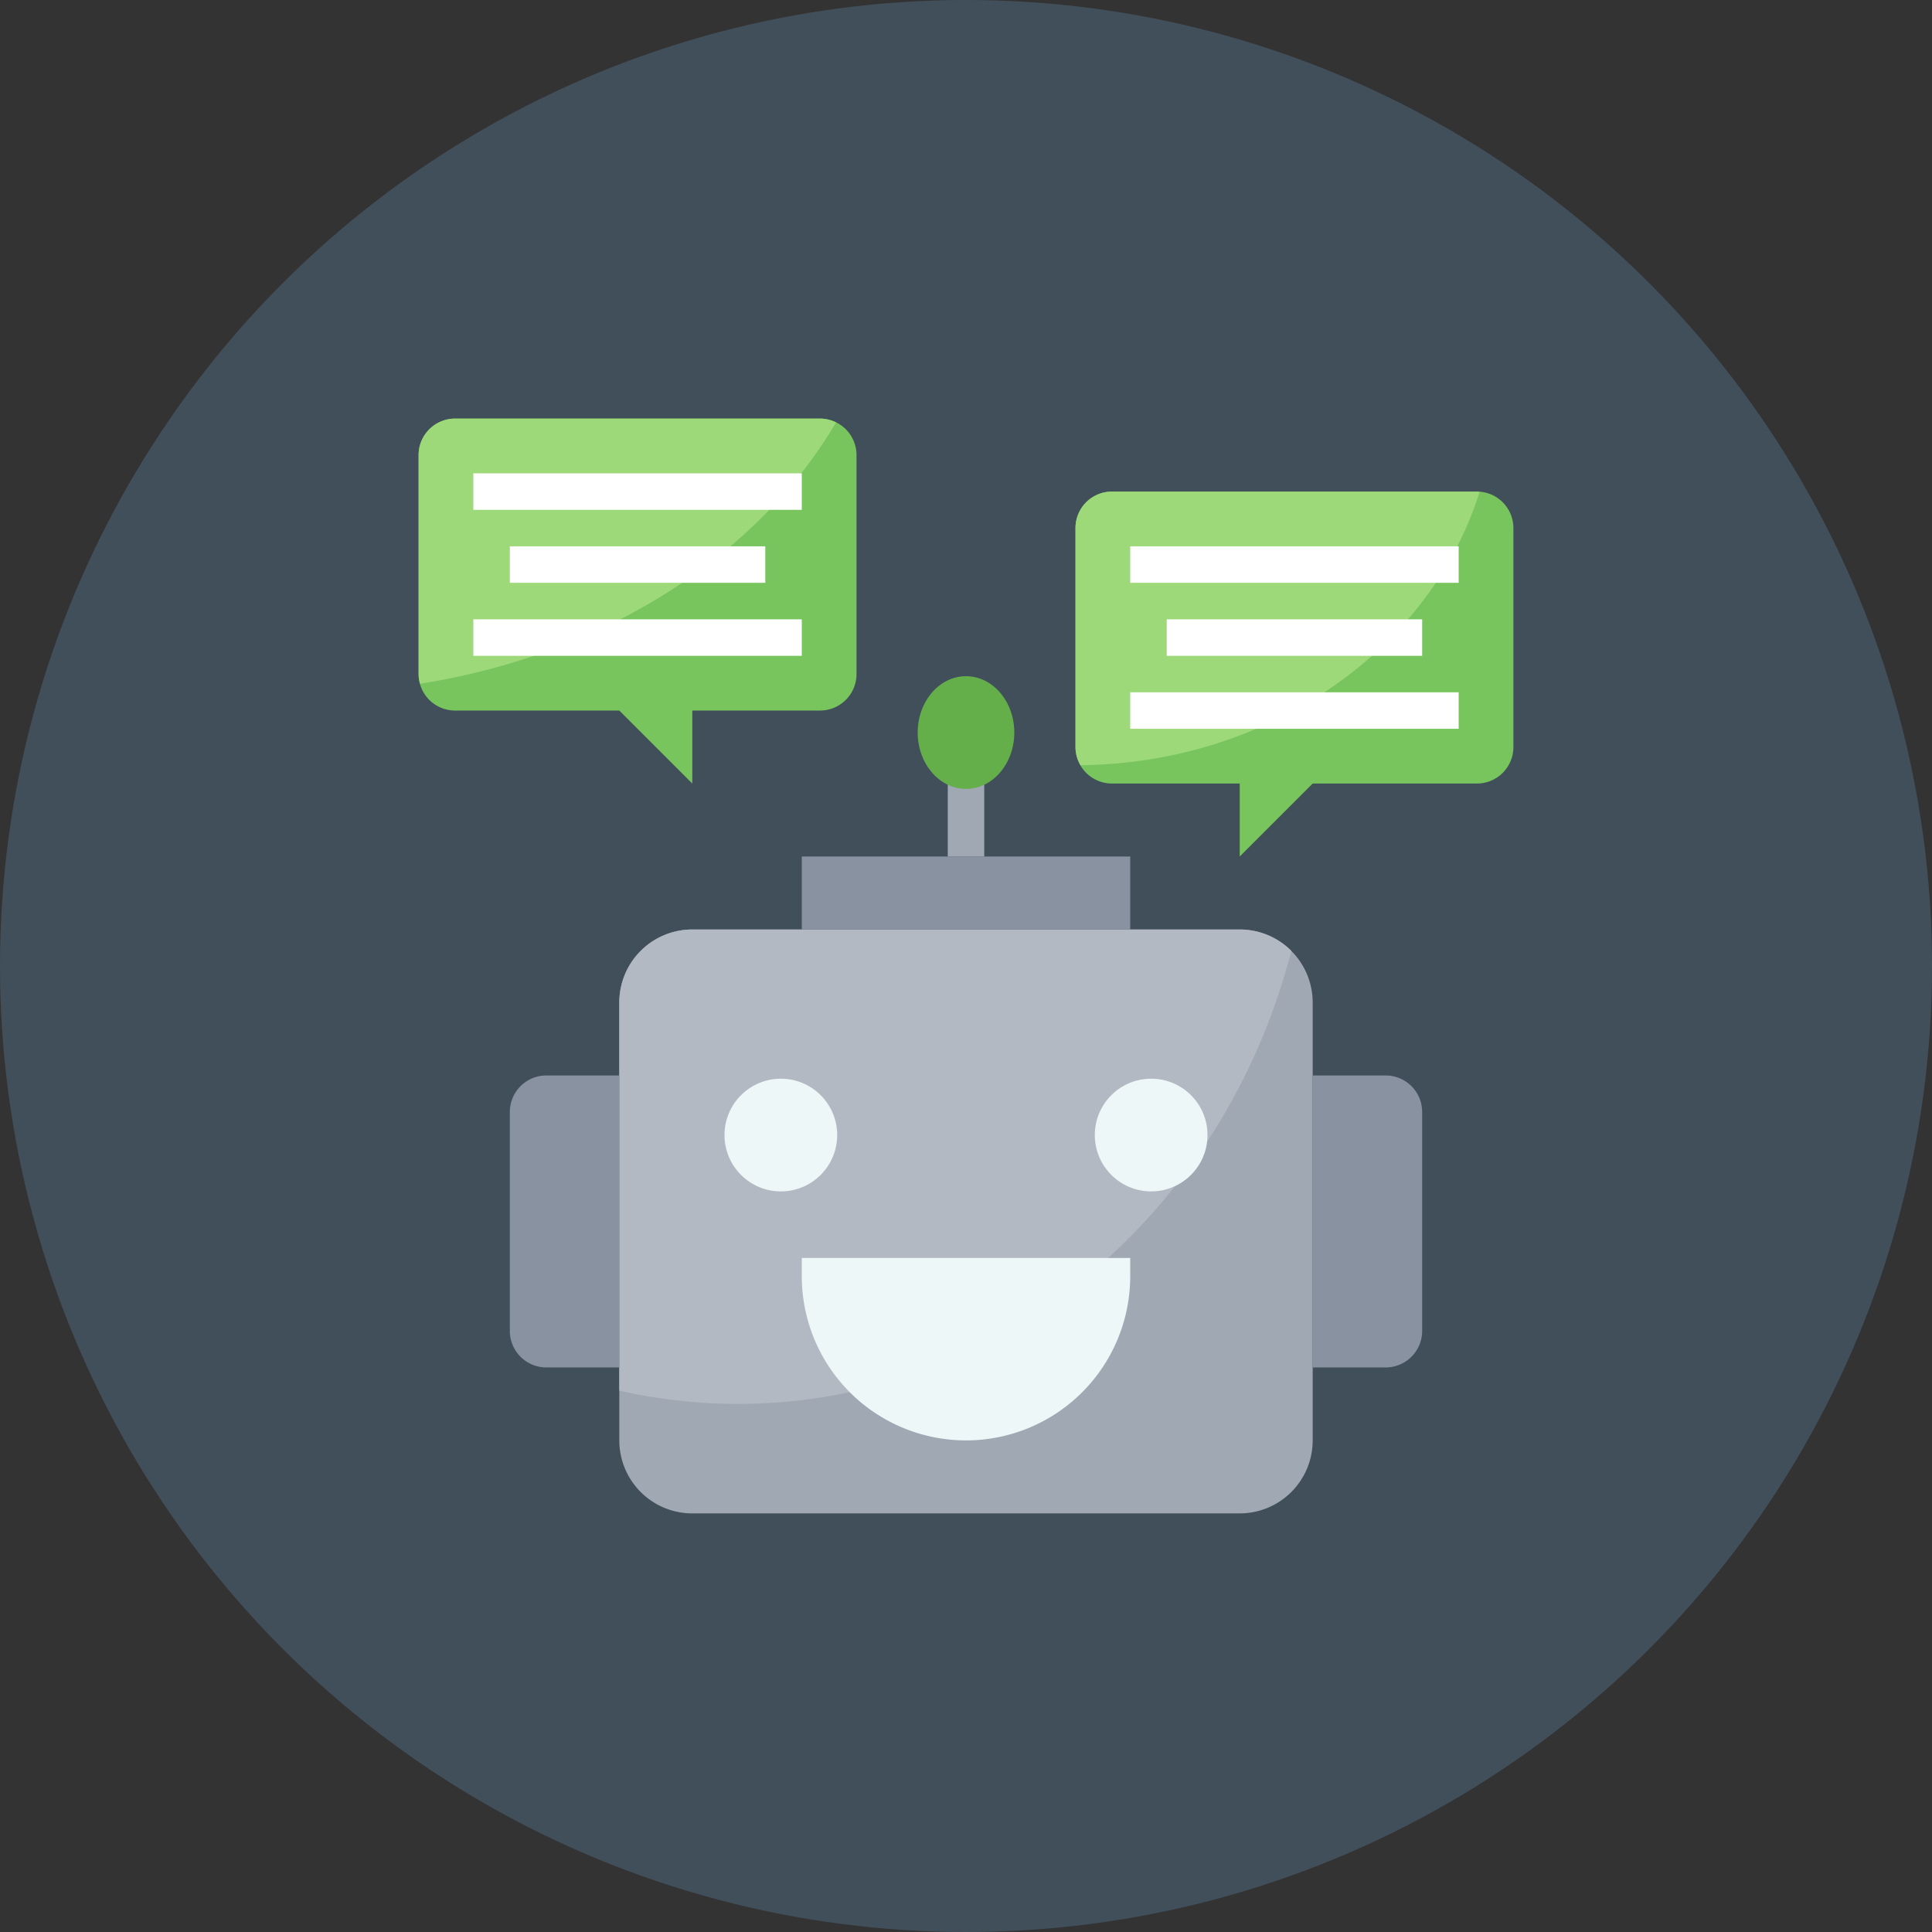 <svg xmlns="http://www.w3.org/2000/svg" width="120" height="120" viewBox="0 0 120 120">
  <rect x="0" y="0" width="120" height="120" fill="#333333" stroke="none"/>
  <g id="function_img_02" transform="translate(-661 -5570)">
    <circle id="楕円形_41" data-name="楕円形 41" cx="60" cy="60" r="60" transform="translate(661 5570)" fill="#414f5b"/>
    <g id="robotic" transform="translate(685 5594)">
      <path id="パス_881" data-name="パス 881" d="M51.533,66.267h-34A4.534,4.534,0,0,1,13,61.733v-27.2A4.534,4.534,0,0,1,17.533,30h34a4.534,4.534,0,0,1,4.533,4.533v27.2A4.534,4.534,0,0,1,51.533,66.267Z" transform="translate(1.467 3.733)" fill="#a0a8b3"/>
      <path id="パス_882" data-name="パス 882" d="M51.533,30h-34A4.534,4.534,0,0,0,13,34.533V58.64a33.244,33.244,0,0,0,7.367.826c16.378,0,30.169-11.908,34.374-28.136A4.518,4.518,0,0,0,51.533,30Z" transform="translate(1.467 3.733)" fill="#b3b9c2"/>
      <path id="パス_883" data-name="パス 883" d="M13.8,38H9.267A2.266,2.266,0,0,0,7,40.267v13.6a2.266,2.266,0,0,0,2.267,2.267H13.8Z" transform="translate(0.667 4.8)" fill="#8892a0"/>
      <path id="パス_884" data-name="パス 884" d="M29.2,17.867V4.267A2.266,2.266,0,0,0,26.933,2H4.267A2.266,2.266,0,0,0,2,4.267v13.6a2.266,2.266,0,0,0,2.267,2.267h10.2L19,24.667V20.133h7.933A2.266,2.266,0,0,0,29.2,17.867Z" fill="#78c45d"/>
      <path id="パス_885" data-name="パス 885" d="M27.928,2.239a2.241,2.241,0,0,0-1-.239H4.267A2.266,2.266,0,0,0,2,4.267v13.6a2.257,2.257,0,0,0,.09.6C13.52,16.676,23.043,10.534,27.928,2.239Z" fill="#9dd979"/>
      <path id="パス_886" data-name="パス 886" d="M38,21.867V8.267A2.266,2.266,0,0,1,40.267,6H62.933A2.266,2.266,0,0,1,65.2,8.267v13.6a2.266,2.266,0,0,1-2.267,2.267h-10.2L48.2,28.667V24.133H40.267A2.266,2.266,0,0,1,38,21.867Z" transform="translate(4.8 0.533)" fill="#78c45d"/>
      <path id="パス_887" data-name="パス 887" d="M63.1,6.017c-.058,0-.112-.017-.171-.017H40.267A2.266,2.266,0,0,0,38,8.267v13.6a2.239,2.239,0,0,0,.311,1.127C50.139,22.87,60.067,15.726,63.1,6.017Z" transform="translate(4.8 0.533)" fill="#9dd979"/>
      <path id="パス_888" data-name="パス 888" d="M51,38h4.533A2.266,2.266,0,0,1,57.8,40.267v13.6a2.266,2.266,0,0,1-2.267,2.267H51Z" transform="translate(6.533 4.8)" fill="#8892a0"/>
      <g id="グループ_210" data-name="グループ 210" transform="translate(21.267 42.8)">
        <path id="パス_889" data-name="パス 889" d="M23,48H43.4v1.133a10.2,10.2,0,0,1-20.4,0Z" transform="translate(-18.467 -36.667)" fill="#edf7f7"/>
        <circle id="楕円形_43" data-name="楕円形 43" cx="3.5" cy="3.5" r="3.5" transform="translate(-0.267 0.2)" fill="#edf7f7"/>
        <circle id="楕円形_44" data-name="楕円形 44" cx="3.5" cy="3.5" r="3.5" transform="translate(22.733 0.2)" fill="#edf7f7"/>
      </g>
      <path id="パス_890" data-name="パス 890" d="M23,26H43.4v4.533H23Z" transform="translate(2.8 3.2)" fill="#8892a0"/>
      <g id="グループ_211" data-name="グループ 211" transform="translate(34.867 23.533)">
        <path id="パス_891" data-name="パス 891" d="M31,21h2.267v5.667H31Z" transform="translate(-31 -21)" fill="#a0a8b3"/>
      </g>
      <ellipse id="楕円形_45" data-name="楕円形 45" cx="3" cy="3.5" rx="3" ry="3.5" transform="translate(33 18)" fill="#65af4b"/>
      <g id="グループ_212" data-name="グループ 212" transform="translate(5.4 5.4)">
        <path id="パス_892" data-name="パス 892" d="M5,5H25.4V7.267H5Z" transform="translate(-5 -5)" fill="#fff"/>
      </g>
      <g id="グループ_213" data-name="グループ 213" transform="translate(5.4 14.467)">
        <path id="パス_893" data-name="パス 893" d="M5,13H25.4v2.267H5Z" transform="translate(-5 -13)" fill="#fff"/>
      </g>
      <g id="グループ_214" data-name="グループ 214" transform="translate(7.667 9.933)">
        <path id="パス_894" data-name="パス 894" d="M7,9H22.867v2.267H7Z" transform="translate(-7 -9)" fill="#fff"/>
      </g>
      <g id="グループ_215" data-name="グループ 215" transform="translate(46.2 9.933)">
        <path id="パス_895" data-name="パス 895" d="M41,9H61.4v2.267H41Z" transform="translate(-41 -9)" fill="#fff"/>
      </g>
      <g id="グループ_216" data-name="グループ 216" transform="translate(46.2 19)">
        <path id="パス_896" data-name="パス 896" d="M41,17H61.4v2.267H41Z" transform="translate(-41 -17)" fill="#fff"/>
      </g>
      <g id="グループ_217" data-name="グループ 217" transform="translate(48.467 14.467)">
        <path id="パス_897" data-name="パス 897" d="M43,13H58.867v2.267H43Z" transform="translate(-43 -13)" fill="#fff"/>
      </g>
    </g>
  </g>
</svg>
